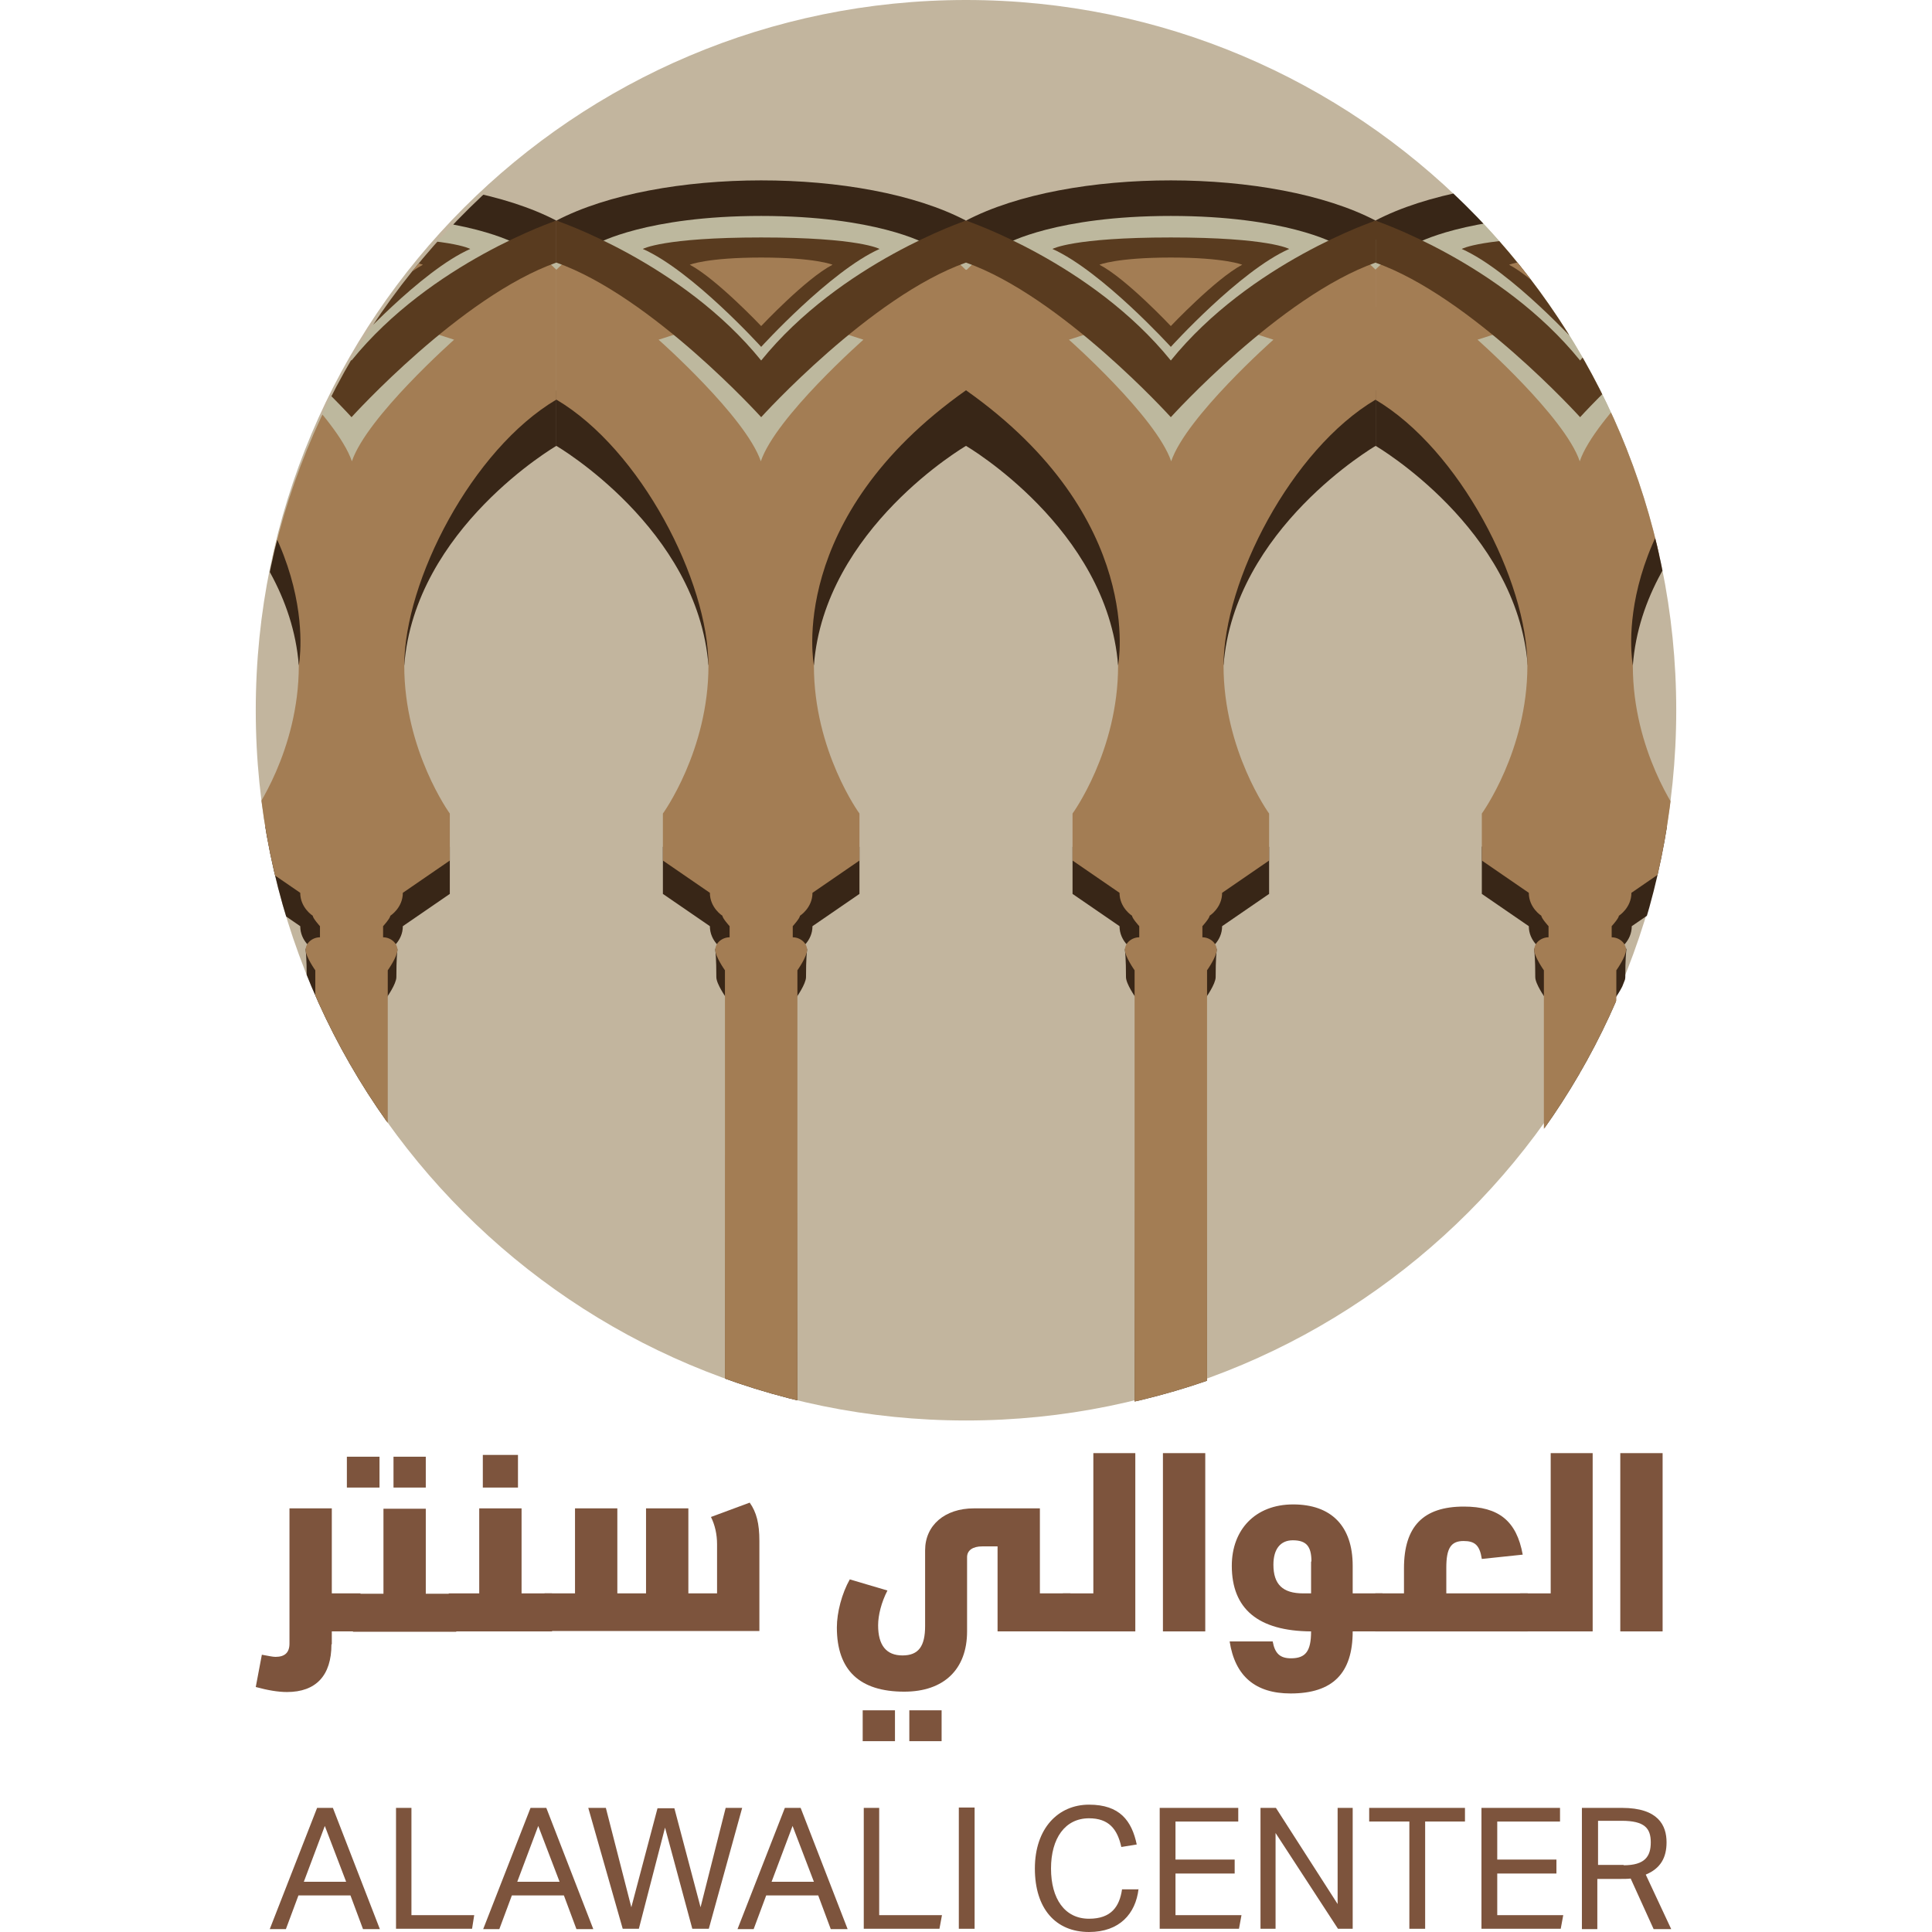 <svg xmlns="http://www.w3.org/2000/svg" xmlns:xlink="http://www.w3.org/1999/xlink" id="Layer_1" viewBox="0 0 53.86 53.86"><defs><style>.cls-1{fill:none;}.cls-2{clip-path:url(#clippath);}.cls-3{fill:#7d543d;}.cls-4{fill:#c2b59e;}.cls-5{fill:#bdb89e;}.cls-6{fill:#a37d54;}.cls-7{fill:#382617;}.cls-8{fill:#593b1f;}.cls-9{clip-path:url(#clippath-1);}.cls-10{clip-path:url(#clippath-4);}.cls-11{clip-path:url(#clippath-3);}.cls-12{clip-path:url(#clippath-2);}.cls-13{clip-path:url(#clippath-7);}.cls-14{clip-path:url(#clippath-6);}.cls-15{clip-path:url(#clippath-5);}</style><clipPath id="clippath"><rect class="cls-1" width="53.86" height="53.86"></rect></clipPath><clipPath id="clippath-1"><rect class="cls-1" y="0" width="53.86" height="53.86"></rect></clipPath><clipPath id="clippath-2"><path class="cls-1" d="M7.13,19.8c0,10.94,8.86,19.8,19.8,19.8s19.1-8.18,19.76-18.52v-2.55C46.03,8.18,37.44,0,26.93,0S7.13,8.86,7.13,19.8"></path></clipPath><clipPath id="clippath-3"><rect class="cls-1" y="0" width="53.86" height="53.86"></rect></clipPath><clipPath id="clippath-4"><rect class="cls-1" y="0" width="53.86" height="53.86"></rect></clipPath><clipPath id="clippath-5"><rect class="cls-1" y="0" width="53.86" height="53.86"></rect></clipPath><clipPath id="clippath-6"><rect class="cls-1" y="0" width="53.86" height="53.86"></rect></clipPath><clipPath id="clippath-7"><rect class="cls-1" y="0" width="53.86" height="53.86"></rect></clipPath></defs><g id="Artwork_37"><g class="cls-2"><g class="cls-9"><path class="cls-4" d="M46.73,19.8c0,10.94-8.87,19.8-19.8,19.8S7.13,30.74,7.13,19.8,15.99,0,26.93,0s19.8,8.87,19.8,19.8"></path></g><g class="cls-12"><path class="cls-5" d="M49.76,6.68v1.88l-5.71,5.15-5.71-5.15v-1.88c.73-.53,5.71-.98,5.71-.98,0,0,4.97,.45,5.71,.98"></path><path class="cls-7" d="M44.05,20.84v19.13h-1.01l.03-12.16s-.27-.38-.27-.57c0-.12,0-.51-.03-.76-.01-.12,.2,0,.2-.02,0,0-.35-.22-.35-.64l-1.31-.9v-1.31s.81-1.11,1.13-2.77h1.61Z"></path><path class="cls-7" d="M38.35,12.43s3.94,2.3,4.24,6.12c0,0,.8-4.11-4.24-7.67v1.55Z"></path><path class="cls-7" d="M49.76,6.15l-1.14,.64s-1.37-.77-4.57-.77-4.57,.77-4.57,.77l-1.14-.64c2.85-1.49,8.56-1.5,11.42,0"></path><path class="cls-8" d="M47.35,6.94c-1.38,.62-3.3,2.73-3.3,2.73,0,0-1.92-2.12-3.3-2.73,0,0,.56-.32,3.3-.32s3.3,.32,3.3,.32"></path><path class="cls-6" d="M46.05,7.38c-.74,.38-1.99,1.71-1.99,1.71,0,0-1.25-1.32-1.99-1.71,0,0,.48-.2,1.99-.2s1.99,.2,1.99,.2"></path><path class="cls-7" d="M44.06,20.84v19.13h1.01l-.03-12.16s.27-.38,.27-.57c0-.12,0-.51,.03-.76,.01-.12-.2,0-.2-.02,0,0,.35-.22,.35-.64l1.31-.9v-1.31s-.81-1.11-1.13-2.77h-1.61Z"></path><path class="cls-6" d="M49.76,7.52v3.62c-2.35,1.39-4.24,5.04-4.24,7.42s1.27,4.12,1.27,4.12v1.31l-1.31,.9c0,.42-.35,.64-.35,.64,0,.07-.2,.29-.2,.29v.31c.21,0,.4,.16,.4,.35s-.27,.57-.27,.57v12.92h-2.02v-12.92s-.27-.38-.27-.57,.19-.35,.4-.35v-.31s-.2-.22-.2-.29c0,0-.35-.22-.35-.64l-1.31-.9v-1.31s1.27-1.75,1.27-4.12-1.89-6.03-4.24-7.42v-3.62l.24-.23s2.68,.96,3.2,1.99l-.59,.19s2.43,2.15,2.85,3.39c.42-1.24,2.86-3.39,2.86-3.39l-.59-.19c.52-1.03,3.2-1.99,3.2-1.99l.24,.23Z"></path><path class="cls-7" d="M49.76,12.43s-3.95,2.3-4.24,6.12c0,0-.8-4.11,4.24-7.67v1.55Z"></path><path class="cls-8" d="M49.76,6.15v1.17c-2.66,.94-5.71,4.31-5.71,4.31,0,0-3.05-3.37-5.71-4.31v-1.17s3.5,1.17,5.71,3.9c2.21-2.73,5.71-3.9,5.71-3.9"></path><path class="cls-5" d="M26.93,6.68v1.88l5.71,5.15,5.71-5.15v-1.88c-.74-.53-5.71-.98-5.71-.98,0,0-4.97,.45-5.71,.98"></path><path class="cls-7" d="M32.64,20.84v19.13h1.01l-.03-12.16s.27-.38,.27-.57c0-.12,0-.51,.03-.76,.01-.12-.2,0-.2-.02,0,0,.35-.22,.35-.64l1.31-.9v-1.31s-.81-1.11-1.13-2.77h-1.61Z"></path><path class="cls-7" d="M38.35,12.43s-3.95,2.3-4.24,6.12c0,0-.8-4.11,4.24-7.67v1.55Z"></path><path class="cls-7" d="M26.93,6.15l1.14,.64s1.37-.77,4.57-.77,4.57,.77,4.57,.77l1.14-.64c-2.85-1.49-8.56-1.5-11.42,0"></path><path class="cls-8" d="M29.34,6.94c1.38,.62,3.3,2.73,3.3,2.73,0,0,1.92-2.12,3.3-2.73,0,0-.56-.32-3.3-.32s-3.3,.32-3.3,.32"></path><path class="cls-6" d="M30.65,7.38c.74,.38,1.99,1.71,1.99,1.71,0,0,1.25-1.32,1.99-1.71,0,0-.48-.2-1.99-.2s-1.99,.2-1.99,.2"></path><path class="cls-7" d="M32.64,20.84v19.13h-1.01l.03-12.16s-.27-.38-.27-.57c0-.12,0-.51-.03-.76-.01-.12,.2,0,.2-.02,0,0-.35-.22-.35-.64l-1.31-.9v-1.31s.81-1.11,1.13-2.77h1.61Z"></path><path class="cls-6" d="M26.93,7.52v3.62c2.35,1.39,4.24,5.04,4.24,7.42s-1.27,4.12-1.27,4.12v1.31l1.31,.9c0,.42,.35,.64,.35,.64,0,.07,.2,.29,.2,.29v.31c-.21,0-.4,.16-.4,.35s.27,.57,.27,.57v12.92h2.02v-12.92s.27-.38,.27-.57-.19-.35-.4-.35v-.31s.2-.22,.2-.29c0,0,.35-.22,.35-.64l1.31-.9v-1.31s-1.27-1.75-1.27-4.12,1.89-6.03,4.24-7.42v-3.62l-.24-.23s-2.68,.96-3.2,1.99l.59,.19s-2.43,2.15-2.85,3.39c-.42-1.24-2.85-3.39-2.85-3.39l.59-.19c-.52-1.03-3.2-1.99-3.2-1.99l-.24,.23Z"></path><path class="cls-7" d="M26.93,12.43s3.94,2.3,4.24,6.12c0,0,.8-4.11-4.24-7.67v1.55Z"></path><path class="cls-8" d="M26.93,6.15v1.17c2.66,.94,5.71,4.31,5.71,4.31,0,0,3.05-3.37,5.71-4.31v-1.17s-3.5,1.17-5.71,3.9c-2.21-2.73-5.71-3.9-5.71-3.9"></path><path class="cls-5" d="M26.93,6.68v1.88l-5.71,5.15-5.71-5.15v-1.88c.73-.53,5.71-.98,5.71-.98,0,0,4.97,.45,5.71,.98"></path><path class="cls-7" d="M21.22,20.84v19.13h-1.01l.03-12.16s-.27-.38-.27-.57c0-.12,0-.51-.03-.76-.01-.12,.2,0,.2-.02,0,0-.35-.22-.35-.64l-1.31-.9v-1.31s.81-1.11,1.13-2.77h1.61Z"></path><path class="cls-7" d="M15.51,12.43s3.94,2.3,4.24,6.12c0,0,.8-4.11-4.24-7.67v1.55Z"></path><path class="cls-7" d="M26.93,6.15l-1.14,.64s-1.37-.77-4.57-.77-4.57,.77-4.57,.77l-1.14-.64c2.85-1.49,8.56-1.5,11.42,0"></path><path class="cls-8" d="M24.52,6.94c-1.38,.62-3.3,2.73-3.3,2.73,0,0-1.92-2.12-3.3-2.73,0,0,.56-.32,3.3-.32s3.3,.32,3.3,.32"></path><path class="cls-6" d="M23.21,7.38c-.74,.38-1.99,1.71-1.99,1.71,0,0-1.25-1.32-1.99-1.71,0,0,.48-.2,1.99-.2s1.99,.2,1.99,.2"></path><path class="cls-7" d="M21.22,20.84v19.13h1.01l-.03-12.16s.27-.38,.27-.57c0-.12,0-.51,.03-.76,.01-.12-.2,0-.2-.02,0,0,.35-.22,.35-.64l1.31-.9v-1.31s-.8-1.11-1.13-2.77h-1.61Z"></path><path class="cls-6" d="M26.93,7.52v3.62c-2.35,1.39-4.24,5.04-4.24,7.42s1.27,4.12,1.27,4.12v1.31l-1.31,.9c0,.42-.35,.64-.35,.64,0,.07-.2,.29-.2,.29v.31c.21,0,.4,.16,.4,.35s-.27,.57-.27,.57v12.92h-2.02v-12.92s-.27-.38-.27-.57,.19-.35,.4-.35v-.31s-.2-.22-.2-.29c0,0-.35-.22-.35-.64l-1.31-.9v-1.31s1.27-1.75,1.27-4.12-1.89-6.03-4.24-7.42v-3.62l.24-.23s2.68,.96,3.2,1.99l-.59,.19s2.43,2.15,2.85,3.39c.42-1.24,2.86-3.39,2.86-3.39l-.59-.19c.52-1.03,3.2-1.99,3.2-1.99l.24,.23Z"></path><path class="cls-7" d="M26.93,12.43s-3.95,2.3-4.24,6.12c0,0-.8-4.11,4.24-7.67v1.55Z"></path><path class="cls-8" d="M26.93,6.15v1.17c-2.66,.94-5.71,4.31-5.71,4.31,0,0-3.05-3.37-5.71-4.31v-1.17s3.5,1.17,5.71,3.9c2.21-2.73,5.71-3.9,5.71-3.9"></path><path class="cls-5" d="M4.09,6.68v1.88l5.71,5.15,5.71-5.15v-1.88c-.73-.53-5.71-.98-5.71-.98,0,0-4.97,.45-5.71,.98"></path><path class="cls-7" d="M9.8,20.84v19.13h1.01l-.03-12.16s.27-.38,.27-.57c0-.12,0-.51,.03-.76,.01-.12-.2,0-.2-.02,0,0,.35-.22,.35-.64l1.31-.9v-1.31s-.8-1.11-1.13-2.77h-1.61Z"></path><path class="cls-7" d="M15.51,12.43s-3.95,2.3-4.24,6.12c0,0-.8-4.11,4.24-7.67v1.55Z"></path><path class="cls-7" d="M4.09,6.15l1.14,.64s1.37-.77,4.57-.77,4.57,.77,4.57,.77l1.14-.64c-2.85-1.49-8.56-1.5-11.42,0"></path><path class="cls-8" d="M6.51,6.94c1.38,.62,3.3,2.73,3.3,2.73,0,0,1.92-2.12,3.3-2.73,0,0-.56-.32-3.3-.32s-3.3,.32-3.3,.32"></path><path class="cls-6" d="M7.81,7.38c.74,.38,1.99,1.71,1.99,1.71,0,0,1.25-1.32,1.99-1.71,0,0-.48-.2-1.99-.2s-1.99,.2-1.99,.2"></path><path class="cls-7" d="M9.8,20.84v19.13h-1.01l.03-12.16s-.27-.38-.27-.57c0-.12,0-.51-.03-.76-.01-.12,.2,0,.2-.02,0,0-.35-.22-.35-.64l-1.31-.9v-1.31s.81-1.11,1.13-2.77h1.61Z"></path><path class="cls-6" d="M4.09,7.52v3.62c2.35,1.39,4.24,5.04,4.24,7.42s-1.27,4.12-1.27,4.12v1.31l1.31,.9c0,.42,.35,.64,.35,.64,0,.07,.2,.29,.2,.29v.31c-.21,0-.4,.16-.4,.35s.27,.57,.27,.57v12.92h2.02v-12.92s.27-.38,.27-.57-.19-.35-.4-.35v-.31s.2-.22,.2-.29c0,0,.35-.22,.35-.64l1.31-.9v-1.31s-1.27-1.75-1.27-4.12,1.89-6.03,4.24-7.42v-3.62l-.24-.23s-2.68,.96-3.2,1.99l.59,.19s-2.43,2.15-2.85,3.39c-.42-1.24-2.85-3.39-2.85-3.39l.59-.19c-.52-1.03-3.2-1.99-3.2-1.99l-.24,.23Z"></path><path class="cls-7" d="M4.09,12.43s3.94,2.3,4.24,6.12c0,0,.8-4.11-4.24-7.67v1.55Z"></path><path class="cls-8" d="M4.09,6.15v1.17c2.66,.94,5.71,4.31,5.71,4.31,0,0,3.05-3.37,5.71-4.31v-1.17s-3.5,1.17-5.71,3.9c-2.21-2.73-5.71-3.9-5.71-3.9"></path></g><g class="cls-11"><path class="cls-3" d="M9.24,45.84c0,.87-.43,1.33-1.24,1.33-.25,0-.54-.05-.87-.14l.17-.9c.17,.03,.3,.06,.38,.06,.26,0,.39-.12,.39-.37v-3.77h1.18v2.37h.8v1.06h-.8v.36Z"></path></g><path class="cls-3" d="M10.97,40.61h.9v.86h-.9v-.86Zm-1.13,3.82h.85v-2.37h1.18v2.37h.85v1.06h-2.88v-1.06Zm-.17-3.82h.91v.86h-.91v-.86Z"></path><path class="cls-3" d="M13.46,40.56h.98v.91h-.98v-.91Zm-.95,3.86h.85v-2.37h1.18v2.37h.85v1.06h-2.88v-1.06Z"></path><g class="cls-10"><path class="cls-3" d="M15.18,44.42h.85v-2.37h1.18v2.37h.8v-2.37h1.18v2.37h.8v-1.37c0-.28-.06-.54-.17-.76l1.08-.4c.19,.27,.27,.58,.27,1.07v2.51h-5.98v-1.06Z"></path><path class="cls-3" d="M25.35,47.68h.9v.86h-.9v-.86Zm-1.3,0h.9v.86h-.9v-.86Zm3.76-4.57h-.43c-.26,0-.42,.11-.42,.3v2.07c0,1.06-.65,1.68-1.75,1.68-1.25,0-1.88-.6-1.88-1.79,0-.42,.14-.95,.36-1.34l1.05,.31c-.17,.33-.26,.69-.26,.97,0,.56,.23,.84,.68,.84s.63-.26,.63-.82v-2.11c0-.7,.55-1.17,1.36-1.17h1.84v2.37h.85v1.06h-2.03v-2.37Z"></path></g><polygon class="cls-3" points="29.63 44.42 30.48 44.42 30.48 40.51 31.65 40.51 31.65 45.48 29.63 45.48 29.63 44.42"></polygon><rect class="cls-3" x="32.42" y="40.51" width="1.18" height="4.97"></rect><g class="cls-15"><path class="cls-3" d="M36.56,43.53c0-.43-.15-.59-.52-.59-.34,0-.54,.24-.54,.68,0,.55,.26,.8,.83,.8h.22v-.89Zm-2.28,2.23h1.2c.06,.33,.2,.47,.51,.47,.41,0,.56-.2,.56-.75-1.48-.01-2.21-.63-2.21-1.83,0-1,.65-1.71,1.71-1.71s1.66,.6,1.66,1.71v.77h.83v1.06h-.83c0,1.17-.56,1.73-1.73,1.73-.98,0-1.55-.48-1.7-1.45"></path><path class="cls-3" d="M38.33,44.42h.81v-.7c0-1.17,.54-1.72,1.67-1.72,.97,0,1.47,.4,1.64,1.34l-1.14,.12c-.06-.39-.2-.5-.51-.5-.35,0-.48,.2-.48,.74v.72h2.27v1.06h-4.25v-1.06Z"></path></g><polygon class="cls-3" points="42.38 44.42 43.23 44.42 43.23 40.51 44.4 40.51 44.4 45.48 42.38 45.48 42.38 44.42"></polygon><rect class="cls-3" x="45.17" y="40.51" width="1.18" height="4.97"></rect><path class="cls-3" d="M9.05,50.89l.6,1.57h-1.18l.59-1.57Zm-.21-.49l-1.32,3.38h.45l.35-.94h1.45l.35,.94h.47l-1.31-3.38h-.46Z"></path><polygon class="cls-3" points="11.04 50.4 11.04 53.77 13.16 53.77 13.22 53.39 11.47 53.39 11.47 50.4 11.04 50.4"></polygon><path class="cls-3" d="M15,50.89l.6,1.57h-1.18l.59-1.57Zm-.21-.49l-1.32,3.38h.45l.35-.94h1.45l.35,.94h.47l-1.31-3.38h-.46Z"></path><polygon class="cls-3" points="20.23 50.4 19.53 53.17 18.8 50.41 18.33 50.41 17.6 53.17 16.89 50.4 16.4 50.4 17.36 53.77 17.81 53.77 18.54 50.95 19.3 53.77 19.76 53.77 20.69 50.4 20.23 50.4"></polygon><path class="cls-3" d="M22.09,50.89l.6,1.57h-1.18l.59-1.57Zm-.21-.49l-1.32,3.38h.45l.35-.94h1.45l.35,.94h.47l-1.31-3.38h-.46Z"></path><polygon class="cls-3" points="24.08 50.4 24.08 53.77 26.19 53.77 26.26 53.39 24.51 53.39 24.51 50.4 24.08 50.4"></polygon><rect class="cls-3" x="26.73" y="50.39" width=".44" height="3.38"></rect><g class="cls-14"><path class="cls-3" d="M31.74,52.66c-.08,.69-.53,1.2-1.38,1.2-.93,0-1.51-.65-1.51-1.77s.65-1.78,1.51-1.78,1.19,.45,1.33,1.11l-.43,.07c-.11-.5-.35-.8-.9-.8-.67,0-1.06,.56-1.06,1.4s.38,1.4,1.06,1.4c.62,0,.85-.34,.92-.82h.45Z"></path></g><polygon class="cls-3" points="32.33 50.4 32.33 53.77 34.54 53.77 34.61 53.39 32.77 53.39 32.77 52.23 34.42 52.23 34.42 51.84 32.77 51.84 32.77 50.78 34.52 50.78 34.52 50.4 32.33 50.4"></polygon><polygon class="cls-3" points="37.29 50.4 37.29 53.08 35.57 50.4 35.14 50.4 35.14 53.77 35.56 53.77 35.56 51.1 37.3 53.77 37.71 53.77 37.71 50.4 37.29 50.4"></polygon><polygon class="cls-3" points="38.17 50.4 38.17 50.78 39.29 50.78 39.29 53.77 39.73 53.77 39.73 50.78 40.84 50.78 40.84 50.4 38.17 50.4"></polygon><polygon class="cls-3" points="41.3 50.4 41.3 53.77 43.51 53.77 43.58 53.39 41.74 53.39 41.74 52.23 43.39 52.23 43.39 51.84 41.74 51.84 41.74 50.78 43.49 50.78 43.49 50.4 41.3 50.4"></polygon><g class="cls-13"><path class="cls-3" d="M45.26,52c.6,0,.76-.25,.76-.64s-.17-.6-.81-.6h-.66v1.23h.72Zm-1.15-1.6h1.11c1.01,0,1.24,.49,1.24,.96,0,.43-.17,.73-.58,.9l.71,1.52h-.49l-.64-1.41c-.08,.01-.19,.01-.26,.01h-.67v1.4h-.43v-3.38Z"></path></g></g></g></svg>